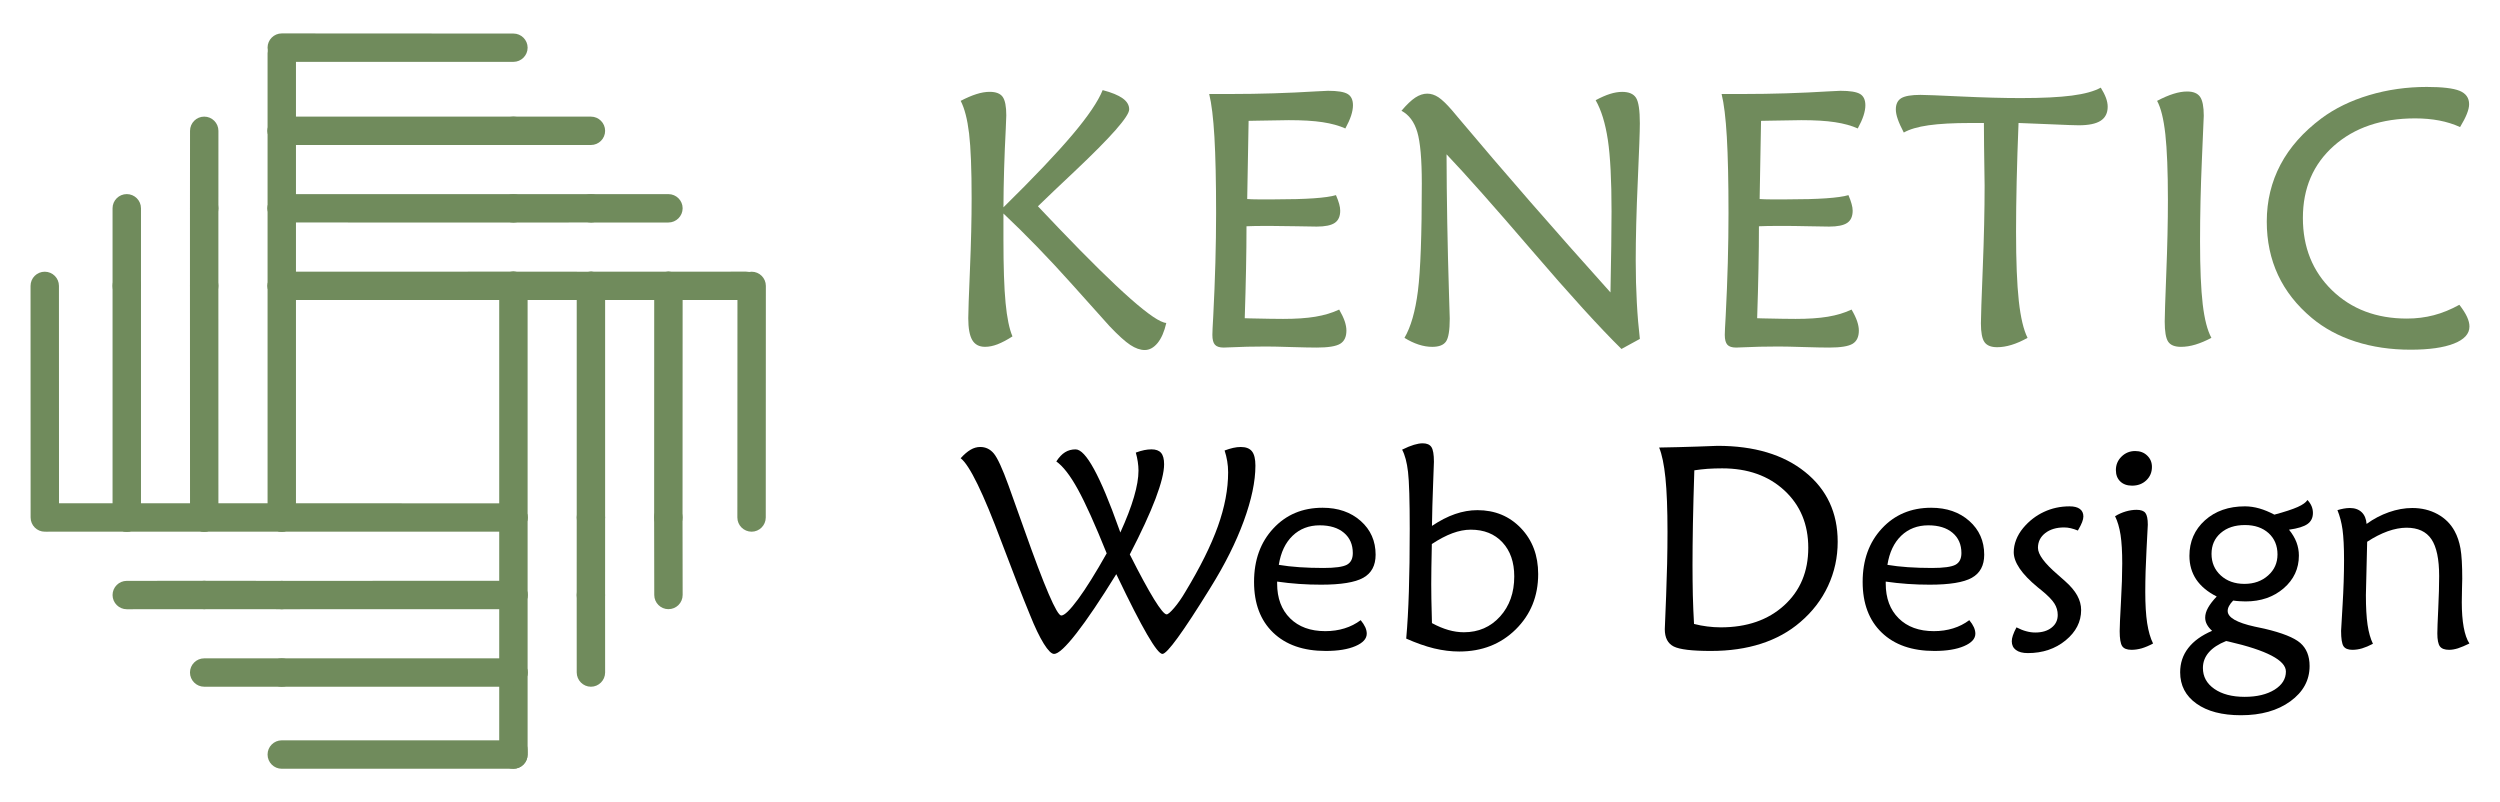 <?xml version="1.0" encoding="utf-8"?>
<!-- Generator: Adobe Illustrator 16.0.0, SVG Export Plug-In . SVG Version: 6.00 Build 0)  -->
<!DOCTYPE svg PUBLIC "-//W3C//DTD SVG 1.1//EN" "http://www.w3.org/Graphics/SVG/1.1/DTD/svg11.dtd">
<svg version="1.1" id="Calque_1" xmlns="http://www.w3.org/2000/svg" xmlns:xlink="http://www.w3.org/1999/xlink" x="0px" y="0px"
	 width="187px" height="60px" viewBox="0 0 187 60" enable-background="new 0 0 187 60" xml:space="preserve">
<g>
	<g>
		<g>
			<path fill="#708B5C" d="M75.058,15.508c2.275-2.239,3.997-4.051,5.166-5.437c1.168-1.382,1.92-2.495,2.255-3.331
				c0.67,0.176,1.169,0.38,1.495,0.614c0.327,0.233,0.489,0.51,0.489,0.827c0,0.52-1.354,2.059-4.061,4.616
				c-1.164,1.093-2.085,1.971-2.765,2.632c0.354,0.379,0.865,0.916,1.534,1.613c4.488,4.691,7.178,7.063,8.068,7.115
				c-0.148,0.654-0.368,1.154-0.653,1.503c-0.288,0.348-0.608,0.522-0.96,0.522c-0.335,0-0.694-0.127-1.078-0.379
				c-0.384-0.251-0.901-0.719-1.555-1.407c-0.105-0.114-1.041-1.158-2.803-3.128c-1.763-1.971-3.476-3.736-5.133-5.298v1.931
				c0,2.064,0.053,3.648,0.16,4.756c0.105,1.105,0.276,1.941,0.515,2.505c-0.415,0.267-0.787,0.462-1.117,0.591
				c-0.332,0.127-0.641,0.189-0.933,0.189c-0.44,0-0.76-0.168-0.959-0.508c-0.198-0.34-0.297-0.885-0.297-1.634
				c0-0.432,0.041-1.646,0.126-3.638c0.083-1.992,0.125-3.77,0.125-5.33c0-2.16-0.063-3.776-0.19-4.848
				c-0.129-1.07-0.339-1.886-0.629-2.441c0.424-0.22,0.814-0.389,1.17-0.502c0.356-0.115,0.69-0.172,0.999-0.172
				c0.467,0,0.792,0.125,0.972,0.376c0.181,0.253,0.271,0.712,0.271,1.384c0,0.132-0.012,0.468-0.039,1.004
				C75.125,11.699,75.066,13.656,75.058,15.508z"/>
			<path fill="#708B5C" d="M100.632,9.609c-0.469-0.211-1.034-0.367-1.7-0.469c-0.666-0.103-1.51-0.152-2.534-0.152
				c-0.422,0-1.207,0.013-2.354,0.039c-0.283,0.009-0.499,0.013-0.648,0.013l-0.105,5.847c0.237,0.018,0.493,0.026,0.767,0.026
				c0.272,0,0.704,0,1.298,0c1.173,0,2.139-0.026,2.901-0.079c0.764-0.053,1.322-0.133,1.673-0.238
				c0.107,0.247,0.186,0.465,0.24,0.656c0.052,0.188,0.078,0.357,0.078,0.508c0,0.423-0.137,0.729-0.41,0.913
				s-0.723,0.276-1.35,0.276c-0.202,0-0.701-0.008-1.5-0.025s-1.489-0.026-2.069-0.026c-0.442,0-0.781,0.003-1.021,0.007
				c-0.238,0.004-0.458,0.01-0.66,0.02c0,0.996-0.012,2.057-0.034,3.182s-0.054,2.355-0.098,3.696c0.088,0,0.22,0.005,0.396,0.013
				c1.155,0.027,1.98,0.039,2.475,0.039c0.942,0,1.746-0.053,2.412-0.164s1.26-0.289,1.781-0.535
				c0.193,0.334,0.331,0.628,0.416,0.879c0.083,0.251,0.125,0.482,0.125,0.693c0,0.469-0.154,0.797-0.463,0.986
				s-0.895,0.285-1.76,0.285c-0.423,0-1.059-0.014-1.904-0.039c-0.846-0.027-1.478-0.041-1.892-0.041
				c-0.935,0-1.869,0.022-2.803,0.066c-0.195,0.008-0.314,0.014-0.358,0.014c-0.307,0-0.527-0.071-0.654-0.213
				c-0.129-0.141-0.192-0.387-0.192-0.74c0-0.186,0.022-0.657,0.066-1.416c0.141-2.733,0.212-5.294,0.212-7.684
				c0-2.371-0.042-4.271-0.125-5.701c-0.084-1.429-0.214-2.5-0.391-3.214h1.679c2.063,0,4.185-0.065,6.362-0.198
				c0.469-0.026,0.75-0.041,0.848-0.041c0.714,0,1.204,0.08,1.467,0.239c0.267,0.158,0.398,0.441,0.398,0.847
				c0,0.229-0.047,0.486-0.139,0.773C100.968,8.938,100.824,9.257,100.632,9.609z"/>
			<path fill="#708B5C" d="M121.286,26.103c-1.614-1.587-3.848-4.04-6.695-7.36c-2.849-3.32-4.978-5.72-6.389-7.201
				c0.009,3.315,0.07,6.816,0.185,10.501c0.036,0.979,0.054,1.575,0.054,1.786c0,0.873-0.093,1.443-0.278,1.713
				c-0.185,0.27-0.529,0.402-1.032,0.402c-0.326,0-0.666-0.055-1.018-0.17c-0.354-0.115-0.706-0.283-1.059-0.503
				c0.477-0.812,0.811-1.978,1.005-3.499s0.292-4.203,0.292-8.049c0-1.808-0.113-3.09-0.338-3.849s-0.619-1.288-1.184-1.588
				c0.389-0.458,0.732-0.786,1.032-0.985c0.3-0.197,0.599-0.297,0.898-0.297c0.282,0,0.56,0.09,0.835,0.27
				c0.272,0.182,0.607,0.502,1.004,0.96c0.07,0.079,0.234,0.274,0.489,0.582c3.378,4.021,7.169,8.374,11.376,13.056
				c0.026-1.314,0.045-2.475,0.059-3.479c0.014-1.006,0.021-1.866,0.021-2.58c0-2.346-0.093-4.135-0.278-5.363
				c-0.186-1.23-0.489-2.216-0.911-2.955c0.395-0.213,0.752-0.369,1.075-0.471c0.321-0.101,0.626-0.152,0.907-0.152
				c0.504,0,0.848,0.146,1.039,0.444c0.189,0.295,0.285,0.932,0.285,1.909c0,0.584-0.052,2.014-0.153,4.293
				c-0.104,2.279-0.155,4.275-0.155,5.985c0,1.11,0.029,2.151,0.082,3.122c0.051,0.971,0.129,1.877,0.227,2.725L121.286,26.103z"/>
			<path fill="#708B5C" d="M138.96,9.609c-0.467-0.211-1.034-0.367-1.7-0.469c-0.665-0.103-1.509-0.152-2.53-0.152
				c-0.425,0-1.21,0.013-2.356,0.039c-0.283,0.009-0.497,0.013-0.648,0.013l-0.105,5.847c0.237,0.018,0.495,0.026,0.769,0.026
				s0.704,0,1.294,0c1.175,0,2.143-0.026,2.904-0.079s1.32-0.133,1.675-0.238c0.104,0.247,0.186,0.465,0.235,0.656
				c0.054,0.188,0.081,0.357,0.081,0.508c0,0.423-0.136,0.729-0.409,0.913s-0.725,0.276-1.351,0.276c-0.203,0-0.704-0.008-1.5-0.025
				c-0.801-0.018-1.49-0.026-2.071-0.026c-0.442,0-0.78,0.003-1.02,0.007c-0.237,0.004-0.458,0.01-0.66,0.02
				c0,0.996-0.011,2.057-0.034,3.182c-0.021,1.125-0.055,2.355-0.099,3.696c0.088,0,0.223,0.005,0.398,0.013
				c1.155,0.027,1.979,0.039,2.473,0.039c0.943,0,1.748-0.053,2.415-0.164c0.665-0.111,1.258-0.289,1.776-0.535
				c0.195,0.334,0.334,0.628,0.418,0.879c0.083,0.251,0.127,0.482,0.127,0.693c0,0.469-0.156,0.797-0.464,0.986
				c-0.31,0.189-0.896,0.285-1.76,0.285c-0.423,0-1.059-0.014-1.903-0.039c-0.849-0.027-1.478-0.041-1.893-0.041
				c-0.937,0-1.869,0.022-2.804,0.066c-0.195,0.008-0.313,0.014-0.356,0.014c-0.311,0-0.529-0.071-0.655-0.213
				c-0.128-0.141-0.193-0.387-0.193-0.74c0-0.186,0.024-0.657,0.068-1.416c0.142-2.733,0.21-5.294,0.21-7.684
				c0-2.371-0.042-4.271-0.125-5.701c-0.083-1.429-0.214-2.5-0.391-3.214h1.681c2.063,0,4.184-0.065,6.361-0.198
				c0.468-0.026,0.751-0.041,0.849-0.041c0.712,0,1.201,0.08,1.468,0.239c0.263,0.158,0.395,0.441,0.395,0.847
				c0,0.229-0.047,0.486-0.139,0.773C139.297,8.938,139.153,9.257,138.96,9.609z"/>
			<path fill="#708B5C" d="M151.661,25.271c-0.422,0.237-0.825,0.414-1.202,0.528c-0.379,0.115-0.736,0.172-1.071,0.172
				c-0.45,0-0.766-0.125-0.946-0.377c-0.18-0.25-0.27-0.721-0.27-1.408c0-0.449,0.046-1.819,0.138-4.107s0.139-4.35,0.139-6.183
				c0-0.468-0.014-1.456-0.041-2.964c-0.007-0.73-0.012-1.309-0.012-1.732h-1.004c-1.298,0-2.345,0.058-3.142,0.172
				c-0.801,0.115-1.414,0.295-1.847,0.542c-0.202-0.388-0.354-0.72-0.449-0.997c-0.098-0.278-0.146-0.523-0.146-0.734
				c0-0.398,0.137-0.678,0.41-0.842c0.273-0.162,0.75-0.244,1.43-0.244c0.352,0,1.361,0.039,3.028,0.119
				c1.666,0.078,3.161,0.12,4.482,0.12c1.599,0,2.87-0.063,3.816-0.186c0.949-0.124,1.671-0.321,2.164-0.595
				c0.175,0.28,0.304,0.539,0.391,0.773c0.084,0.233,0.126,0.451,0.126,0.654c0,0.477-0.178,0.826-0.531,1.053
				c-0.352,0.225-0.897,0.336-1.639,0.336c-0.273,0-0.936-0.023-1.985-0.071c-1.049-0.048-1.888-0.081-2.513-0.101
				c-0.063,1.545-0.108,2.999-0.14,4.361c-0.03,1.364-0.046,2.619-0.046,3.767c0,2.197,0.068,3.923,0.205,5.176
				S151.364,24.68,151.661,25.271z"/>
			<path fill="#708B5C" d="M165.413,25.271c-0.415,0.22-0.814,0.388-1.19,0.503c-0.381,0.115-0.741,0.17-1.088,0.17
				c-0.466,0-0.787-0.129-0.958-0.39c-0.171-0.259-0.256-0.76-0.256-1.5c0-0.38,0.039-1.576,0.117-3.593
				c0.08-2.014,0.122-3.851,0.122-5.508c0-2.125-0.066-3.762-0.192-4.914c-0.129-1.15-0.335-1.982-0.617-2.494
				c0.448-0.236,0.857-0.412,1.225-0.527c0.365-0.115,0.706-0.173,1.023-0.173c0.458,0,0.78,0.132,0.966,0.397
				c0.185,0.264,0.277,0.736,0.277,1.415c0,0.105-0.046,1.202-0.14,3.287c-0.091,2.085-0.138,4.124-0.138,6.117
				c0,2.01,0.068,3.575,0.199,4.694C164.896,23.877,165.11,24.715,165.413,25.271z"/>
			<path fill="#708B5C" d="M184.014,9.504c-0.485-0.221-1.005-0.383-1.561-0.49c-0.557-0.105-1.156-0.159-1.798-0.159
				c-2.514,0-4.543,0.687-6.087,2.058c-1.541,1.371-2.312,3.168-2.312,5.391c0,2.195,0.727,3.998,2.181,5.41
				c1.454,1.409,3.321,2.115,5.595,2.115c0.707,0,1.377-0.084,2.017-0.251c0.639-0.167,1.277-0.429,1.911-0.78
				c0.267,0.344,0.457,0.645,0.576,0.906c0.119,0.26,0.179,0.5,0.179,0.721c0,0.547-0.39,0.972-1.165,1.276s-1.854,0.456-3.24,0.456
				c-1.49,0-2.862-0.203-4.12-0.608c-1.257-0.407-2.348-0.997-3.274-1.772c-1.116-0.935-1.958-2.004-2.52-3.207
				c-0.561-1.204-0.841-2.538-0.841-4.002c0-1.543,0.344-2.96,1.026-4.252s1.705-2.445,3.061-3.46
				c1.007-0.749,2.195-1.329,3.569-1.739c1.369-0.409,2.809-0.614,4.315-0.614c1.163,0,1.981,0.098,2.454,0.29
				c0.472,0.195,0.71,0.529,0.71,1.006c0,0.203-0.058,0.443-0.168,0.721C184.413,8.796,184.242,9.125,184.014,9.504z"/>
		</g>
		<g>
			<path d="M84.958,33.854c0.225-0.084,0.434-0.145,0.627-0.185c0.192-0.038,0.373-0.058,0.542-0.058c0.33,0,0.57,0.088,0.72,0.263
				c0.152,0.175,0.228,0.459,0.228,0.852c0,0.591-0.214,1.449-0.642,2.58c-0.429,1.13-1.07,2.518-1.925,4.166
				c0.743,1.474,1.348,2.588,1.814,3.348c0.467,0.756,0.781,1.136,0.942,1.136c0.099,0,0.287-0.162,0.563-0.484
				c0.277-0.322,0.557-0.724,0.836-1.199c1.116-1.845,1.927-3.481,2.437-4.909s0.764-2.773,0.764-4.035
				c0-0.288-0.023-0.567-0.069-0.838c-0.045-0.271-0.11-0.534-0.195-0.794c0.225-0.084,0.438-0.15,0.642-0.196
				c0.204-0.046,0.393-0.066,0.569-0.066c0.387,0,0.665,0.109,0.836,0.325c0.173,0.218,0.258,0.575,0.258,1.072
				c0,1.175-0.291,2.555-0.873,4.147c-0.583,1.592-1.411,3.247-2.484,4.969l-0.063,0.104c-2.007,3.242-3.185,4.862-3.536,4.862
				c-0.399,0-1.523-1.933-3.368-5.798c-0.042-0.084-0.07-0.141-0.083-0.169c-1.187,1.922-2.18,3.397-2.983,4.425
				c-0.803,1.029-1.36,1.542-1.669,1.542c-0.196,0-0.455-0.257-0.773-0.77s-0.665-1.233-1.037-2.166
				c-0.561-1.362-1.266-3.167-2.115-5.42c-1.375-3.677-2.396-5.772-3.063-6.282c0.252-0.281,0.498-0.492,0.737-0.633
				c0.238-0.141,0.48-0.209,0.725-0.209c0.408,0,0.749,0.163,1.022,0.493c0.273,0.331,0.638,1.123,1.093,2.379
				c0.288,0.808,0.681,1.908,1.18,3.303c1.516,4.289,2.437,6.432,2.767,6.432c0.239,0,0.658-0.407,1.258-1.22
				c0.599-0.815,1.313-1.96,2.141-3.431c-0.87-2.161-1.59-3.759-2.157-4.788c-0.568-1.034-1.105-1.727-1.611-2.085
				c0.204-0.315,0.422-0.546,0.654-0.689c0.231-0.144,0.494-0.215,0.789-0.215c0.758,0,1.838,1.975,3.241,5.926
				c0.042,0.132,0.078,0.23,0.105,0.293c0.456-1.005,0.797-1.888,1.021-2.659c0.225-0.767,0.337-1.424,0.337-1.973
				c0-0.208-0.018-0.431-0.053-0.661C85.071,34.307,85.022,34.077,84.958,33.854z"/>
			<path d="M101.78,46.388c0.154,0.188,0.269,0.367,0.344,0.532c0.072,0.162,0.109,0.324,0.109,0.479
				c0,0.377-0.283,0.688-0.847,0.93c-0.565,0.243-1.304,0.362-2.217,0.362c-1.677,0-2.989-0.457-3.94-1.373
				c-0.951-0.915-1.426-2.178-1.426-3.792c0-1.63,0.479-2.961,1.438-3.993c0.957-1.035,2.186-1.553,3.688-1.553
				c1.158,0,2.108,0.329,2.852,0.987c0.744,0.661,1.115,1.503,1.115,2.526c0,0.808-0.309,1.383-0.926,1.727
				s-1.666,0.514-3.146,0.514c-0.553,0-1.105-0.017-1.656-0.056c-0.551-0.04-1.098-0.095-1.638-0.175v0.148
				c0,1.093,0.323,1.959,0.97,2.6c0.645,0.639,1.521,0.959,2.629,0.959c0.52,0,1.001-0.071,1.441-0.208
				C101.013,46.866,101.415,46.661,101.78,46.388z M95.655,42.251c0.463,0.078,0.974,0.137,1.532,0.175
				c0.558,0.038,1.158,0.058,1.804,0.058c0.877,0,1.463-0.083,1.758-0.242c0.296-0.163,0.441-0.451,0.441-0.873
				c0-0.638-0.22-1.143-0.662-1.516c-0.441-0.372-1.045-0.559-1.811-0.559c-0.813,0-1.49,0.262-2.029,0.779
				C96.147,40.593,95.803,41.318,95.655,42.251z"/>
			<path d="M105.185,47.767c0.092-1.023,0.158-2.201,0.199-3.527c0.043-1.326,0.064-2.887,0.064-4.683
				c0-2.117-0.043-3.536-0.127-4.256c-0.084-0.719-0.231-1.274-0.442-1.667c0.344-0.17,0.64-0.291,0.884-0.363
				c0.246-0.074,0.464-0.112,0.652-0.112c0.316,0,0.535,0.095,0.658,0.285s0.185,0.555,0.185,1.095c0,0.106-0.021,0.687-0.063,1.743
				c-0.042,1.055-0.07,2.073-0.084,3.055c0.596-0.398,1.174-0.697,1.731-0.888c0.557-0.192,1.113-0.29,1.668-0.29
				c1.312,0,2.396,0.449,3.257,1.348c0.858,0.898,1.289,2.041,1.289,3.431c0,1.656-0.56,3.035-1.679,4.141
				c-1.119,1.103-2.527,1.654-4.226,1.654c-0.604,0-1.23-0.077-1.884-0.233C106.616,48.34,105.921,48.094,105.185,47.767z
				 M107.11,46.609c0.428,0.232,0.839,0.402,1.23,0.515c0.393,0.112,0.779,0.169,1.158,0.169c1.094,0,1.996-0.393,2.705-1.176
				c0.708-0.781,1.063-1.783,1.063-3.002c0-1.067-0.295-1.915-0.885-2.549c-0.588-0.631-1.379-0.946-2.367-0.946
				c-0.436,0-0.891,0.088-1.367,0.263c-0.479,0.177-0.994,0.447-1.547,0.812v0.062c-0.029,1.313-0.043,2.29-0.043,2.937
				c0,0.338,0.004,0.709,0.01,1.111C107.075,45.206,107.09,45.808,107.11,46.609z"/>
			<path d="M124.104,33.476c0.962-0.016,1.925-0.04,2.89-0.073c0.964-0.037,1.458-0.054,1.479-0.054c2.741,0,4.928,0.653,6.55,1.958
				c1.625,1.305,2.436,3.044,2.436,5.218c0,1.167-0.239,2.267-0.719,3.299c-0.481,1.037-1.175,1.939-2.08,2.71
				c-0.834,0.719-1.81,1.255-2.93,1.616c-1.119,0.361-2.368,0.541-3.751,0.541c-1.412,0-2.338-0.109-2.784-0.333
				c-0.447-0.227-0.668-0.657-0.668-1.296c0-0.05,0.032-0.882,0.1-2.496c0.064-1.614,0.102-3.205,0.102-4.778
				c0-1.702-0.052-3.051-0.154-4.044C124.471,34.749,124.317,33.994,124.104,33.476z M126.736,35.18
				c-0.049,1.485-0.083,2.82-0.106,4.005c-0.02,1.184-0.03,2.209-0.03,3.087c0,0.771,0.01,1.525,0.024,2.258
				c0.02,0.734,0.048,1.448,0.089,2.141c0.33,0.087,0.663,0.148,0.998,0.19c0.331,0.042,0.666,0.065,1.004,0.065
				c1.956,0,3.538-0.548,4.74-1.643s1.804-2.528,1.804-4.306c0-1.759-0.596-3.19-1.788-4.293c-1.193-1.102-2.742-1.651-4.652-1.651
				c-0.384,0-0.749,0.011-1.095,0.035C127.382,35.094,127.051,35.132,126.736,35.18z"/>
			<path d="M147.303,46.388c0.156,0.188,0.27,0.367,0.344,0.532c0.071,0.162,0.11,0.324,0.11,0.479c0,0.377-0.282,0.688-0.848,0.93
				c-0.565,0.243-1.305,0.362-2.216,0.362c-1.677,0-2.989-0.457-3.94-1.373c-0.951-0.915-1.427-2.178-1.427-3.792
				c0-1.63,0.479-2.961,1.437-3.993c0.959-1.035,2.188-1.553,3.69-1.553c1.155,0,2.108,0.329,2.85,0.987
				c0.744,0.661,1.116,1.503,1.116,2.526c0,0.808-0.309,1.383-0.927,1.727c-0.616,0.344-1.664,0.514-3.146,0.514
				c-0.553,0-1.104-0.017-1.656-0.056c-0.55-0.04-1.097-0.095-1.637-0.175v0.148c0,1.093,0.323,1.959,0.969,2.6
				c0.646,0.639,1.521,0.959,2.63,0.959c0.52,0,0.999-0.071,1.441-0.208C146.536,46.866,146.938,46.661,147.303,46.388z
				 M141.179,42.251c0.464,0.078,0.975,0.137,1.532,0.175c0.557,0.038,1.158,0.058,1.804,0.058c0.878,0,1.462-0.083,1.758-0.242
				c0.295-0.163,0.441-0.451,0.441-0.873c0-0.638-0.22-1.143-0.662-1.516c-0.443-0.372-1.045-0.559-1.811-0.559
				c-0.814,0-1.49,0.262-2.031,0.779C141.671,40.593,141.327,41.318,141.179,42.251z"/>
			<path d="M150.833,46.926c0.255,0.132,0.496,0.23,0.729,0.291c0.231,0.064,0.455,0.095,0.674,0.095
				c0.505,0,0.911-0.119,1.218-0.362c0.311-0.24,0.464-0.559,0.464-0.951c0-0.308-0.083-0.597-0.252-0.861
				c-0.17-0.269-0.484-0.59-0.948-0.97c-0.076-0.057-0.183-0.141-0.315-0.254c-1.185-0.98-1.776-1.851-1.776-2.61
				c0-0.307,0.059-0.614,0.178-0.923c0.12-0.311,0.295-0.605,0.526-0.885c0.442-0.528,0.959-0.928,1.554-1.205
				c0.592-0.278,1.231-0.416,1.92-0.416c0.336,0,0.592,0.065,0.767,0.195c0.174,0.129,0.264,0.317,0.264,0.563
				c0,0.12-0.032,0.262-0.095,0.425c-0.063,0.166-0.169,0.375-0.317,0.627c-0.188-0.078-0.367-0.134-0.535-0.174
				c-0.166-0.039-0.334-0.058-0.493-0.058c-0.583,0-1.055,0.144-1.416,0.425c-0.362,0.285-0.542,0.651-0.542,1.101
				c0,0.492,0.488,1.153,1.463,1.989c0.243,0.212,0.43,0.377,0.558,0.494c0.414,0.364,0.72,0.726,0.916,1.08
				c0.194,0.354,0.293,0.717,0.293,1.088c0,0.878-0.387,1.634-1.161,2.271c-0.777,0.635-1.718,0.951-2.827,0.951
				c-0.384,0-0.682-0.078-0.889-0.232c-0.206-0.155-0.311-0.372-0.311-0.653c0-0.133,0.028-0.28,0.083-0.439
				C150.617,47.361,150.708,47.164,150.833,46.926z"/>
			<path d="M161.049,48.134c-0.297,0.162-0.578,0.279-0.844,0.36c-0.266,0.075-0.521,0.112-0.767,0.112
				c-0.347,0-0.577-0.092-0.701-0.278c-0.121-0.187-0.185-0.561-0.185-1.118c0-0.322,0.033-1.049,0.095-2.169
				c0.065-1.125,0.096-2.09,0.096-2.895c0-0.878-0.042-1.589-0.125-2.136c-0.086-0.547-0.222-1.015-0.411-1.399
				c0.259-0.157,0.524-0.272,0.797-0.354c0.274-0.08,0.546-0.123,0.813-0.123c0.322,0,0.544,0.081,0.661,0.238
				c0.12,0.158,0.178,0.449,0.178,0.88c0,0.112-0.03,0.725-0.095,1.842c-0.06,1.114-0.094,2.175-0.094,3.178
				c0,0.939,0.047,1.718,0.141,2.337C160.704,47.225,160.851,47.734,161.049,48.134z M160.965,34.926
				c0,0.402-0.141,0.733-0.421,1.002c-0.281,0.266-0.635,0.399-1.064,0.399c-0.372,0-0.666-0.105-0.885-0.316
				c-0.217-0.211-0.327-0.492-0.327-0.853c0-0.393,0.141-0.728,0.422-1.005c0.28-0.276,0.623-0.416,1.022-0.416
				c0.364,0,0.664,0.113,0.896,0.338C160.845,34.3,160.965,34.583,160.965,34.926z"/>
			<path d="M165.81,44.619c-0.68-0.343-1.19-0.77-1.533-1.277c-0.338-0.509-0.508-1.097-0.508-1.766c0-1.07,0.387-1.958,1.161-2.656
				c0.774-0.696,1.776-1.046,2.995-1.046c0.349,0,0.709,0.054,1.075,0.157c0.365,0.104,0.737,0.261,1.124,0.464
				c0.786-0.211,1.367-0.403,1.747-0.573c0.38-0.171,0.62-0.346,0.726-0.522c0.141,0.147,0.244,0.304,0.31,0.463
				c0.068,0.163,0.1,0.33,0.1,0.505c0,0.36-0.135,0.635-0.403,0.826c-0.271,0.194-0.731,0.337-1.386,0.427
				c0.256,0.315,0.442,0.631,0.56,0.946c0.119,0.318,0.179,0.646,0.179,0.991c0,0.975-0.38,1.791-1.136,2.446
				c-0.76,0.654-1.71,0.983-2.854,0.983c-0.14,0-0.29-0.006-0.445-0.017c-0.16-0.009-0.317-0.024-0.48-0.048
				c-0.133,0.136-0.236,0.268-0.304,0.397c-0.073,0.129-0.107,0.256-0.107,0.382c0,0.485,0.675,0.873,2.021,1.17
				c0.314,0.069,0.563,0.12,0.737,0.157c1.316,0.31,2.21,0.665,2.673,1.066c0.464,0.405,0.696,0.979,0.696,1.724
				c0,1.065-0.481,1.944-1.438,2.64c-0.956,0.694-2.189,1.042-3.697,1.042c-1.405,0-2.515-0.288-3.327-0.869
				c-0.813-0.578-1.22-1.358-1.22-2.342c0-0.688,0.199-1.289,0.604-1.813c0.404-0.525,0.998-0.951,1.785-1.29
				c-0.171-0.153-0.299-0.311-0.386-0.475c-0.087-0.159-0.131-0.33-0.131-0.513c0-0.231,0.069-0.479,0.214-0.736
				C165.307,45.2,165.52,44.922,165.81,44.619z M166.504,47.945h0.019c-0.58,0.231-1.016,0.516-1.308,0.857
				c-0.293,0.341-0.437,0.728-0.437,1.163c0,0.646,0.282,1.165,0.853,1.563c0.57,0.396,1.325,0.596,2.271,0.596
				c0.918,0,1.662-0.181,2.233-0.533c0.566-0.354,0.851-0.807,0.851-1.361c0-0.836-1.43-1.585-4.28-2.241
				C166.614,47.965,166.546,47.95,166.504,47.945z M167.884,43.674c0.713,0,1.304-0.211,1.771-0.63
				c0.468-0.415,0.702-0.939,0.702-1.571c0-0.659-0.223-1.19-0.667-1.596c-0.449-0.402-1.035-0.604-1.765-0.604
				c-0.753,0-1.355,0.197-1.814,0.595c-0.459,0.396-0.689,0.917-0.689,1.563c0,0.65,0.23,1.189,0.689,1.61
				C166.569,43.461,167.161,43.674,167.884,43.674z"/>
			<path d="M177.064,40.524c-0.015,0.773-0.034,1.601-0.059,2.49c-0.022,0.889-0.036,1.389-0.036,1.497
				c0,0.915,0.042,1.652,0.125,2.224c0.084,0.567,0.219,1.04,0.401,1.42c-0.294,0.156-0.564,0.268-0.811,0.343
				c-0.246,0.073-0.486,0.108-0.726,0.108c-0.323,0-0.543-0.09-0.665-0.272c-0.117-0.183-0.179-0.566-0.179-1.147
				c0-0.125,0.038-0.776,0.113-1.951c0.07-1.177,0.108-2.285,0.108-3.332c0-0.987-0.04-1.752-0.114-2.295
				c-0.076-0.538-0.205-1.021-0.381-1.45c0.156-0.049,0.312-0.087,0.469-0.116c0.158-0.028,0.31-0.044,0.458-0.044
				c0.372,0,0.666,0.105,0.886,0.313c0.217,0.207,0.338,0.499,0.368,0.878c0.523-0.379,1.082-0.671,1.67-0.878
				c0.592-0.207,1.175-0.313,1.748-0.313c0.702,0,1.332,0.154,1.89,0.458c0.559,0.308,0.984,0.73,1.277,1.27
				c0.206,0.372,0.35,0.805,0.439,1.299c0.088,0.496,0.132,1.247,0.132,2.258c0,0.106-0.006,0.355-0.018,0.748
				c-0.01,0.392-0.016,0.733-0.016,1.021c0,0.723,0.048,1.341,0.142,1.862c0.096,0.52,0.236,0.926,0.427,1.22
				c-0.329,0.162-0.616,0.279-0.856,0.36c-0.244,0.075-0.461,0.112-0.659,0.112c-0.329,0-0.56-0.084-0.689-0.255
				c-0.129-0.173-0.194-0.498-0.194-0.975c0-0.289,0.023-0.906,0.069-1.858c0.046-0.951,0.067-1.758,0.067-2.427
				c0-1.268-0.193-2.189-0.579-2.76c-0.386-0.572-1.006-0.859-1.862-0.859c-0.436,0-0.905,0.09-1.41,0.268
				C178.095,39.922,177.583,40.184,177.064,40.524z"/>
		</g>
	</g>
	<g>
		<g>
			<path fill="#708B5C" d="M56.217,39.771L56.217,39.771c-0.586-0.005-1.062-0.476-1.062-1.063l0.007-17.325
				c0.002-0.584,0.476-1.059,1.062-1.059l0,0c0.585,0,1.062,0.475,1.062,1.059l-0.007,17.325
				C57.276,39.296,56.802,39.771,56.217,39.771z"/>
		</g>
		<g>
			<path fill="#708B5C" d="M3.352,39.771c-0.586,0-1.062-0.476-1.062-1.063L2.285,21.383c0-0.584,0.476-1.059,1.062-1.059
				s1.062,0.475,1.062,1.059l0.005,17.325C4.413,39.296,3.937,39.771,3.352,39.771z"/>
		</g>
		<g>
			<path fill="#708B5C" d="M38.403,57.503H21.076c-0.585,0-1.062-0.476-1.062-1.064c0-0.588,0.476-1.063,1.062-1.063h17.328
				c0.586,0,1.062,0.476,1.062,1.063C39.465,57.027,38.989,57.503,38.403,57.503z"/>
		</g>
		<g>
			<path fill="#708B5C" d="M38.403,4.627L38.403,4.627H21.076c-0.585,0-1.062-0.477-1.062-1.064s0.476-1.064,1.062-1.064l0,0
				l17.328,0.01c0.586,0,1.062,0.477,1.062,1.059C39.465,4.15,38.989,4.627,38.403,4.627z"/>
		</g>
		<g>
			<path fill="#708B5C" d="M49.992,39.771L49.992,39.771c-0.585,0-1.062-0.476-1.062-1.063l0.005-17.325
				c0-0.584,0.479-1.059,1.064-1.059l0,0c0.583,0,1.062,0.475,1.062,1.059l-0.007,17.325C51.054,39.296,50.578,39.771,49.992,39.771
				z"/>
		</g>
		<g>
			<path fill="#708B5C" d="M50.001,45.566c-0.586,0-1.06-0.476-1.062-1.059l-0.01-5.8c0-0.589,0.474-1.06,1.06-1.064
				c0.002,0,0.002,0,0.002,0c0.586,0,1.06,0.476,1.062,1.064l0.009,5.795c0,0.588-0.474,1.063-1.06,1.063H50.001z"/>
		</g>
		<g>
			<path fill="#708B5C" d="M44.199,45.571L44.199,45.571c-0.585-0.005-1.062-0.476-1.062-1.059l0.002-5.805
				c0.002-0.589,0.479-1.064,1.062-1.064l0,0c0.585,0,1.062,0.476,1.062,1.064l-0.002,5.805
				C45.258,45.096,44.785,45.571,44.199,45.571z"/>
		</g>
		<g>
			<path fill="#708B5C" d="M44.201,51.367c-0.583,0-1.059-0.481-1.062-1.064l-0.002-5.79c0-0.589,0.476-1.064,1.062-1.064
				c0.586,0,1.06,0.476,1.062,1.064l0.002,5.79C45.263,50.886,44.787,51.367,44.201,51.367z"/>
		</g>
		<g>
			<path fill="#708B5C" d="M44.201,39.771c-0.583,0-1.062-0.476-1.062-1.063V21.383c0-0.584,0.479-1.059,1.062-1.059
				c0.585,0,1.062,0.475,1.062,1.059v17.325C45.263,39.296,44.787,39.771,44.201,39.771z"/>
		</g>
		<g>
			<path fill="#708B5C" d="M38.403,57.503c-0.585,0-1.062-0.476-1.062-1.064v-0.336c0-0.588,0.476-1.063,1.062-1.063
				c0.586,0,1.062,0.476,1.062,1.063v0.336C39.465,57.027,38.989,57.503,38.403,57.503z"/>
		</g>
		<g>
			<path fill="#708B5C" d="M38.403,57.167c-0.585,0-1.062-0.477-1.062-1.064v-5.8c0-0.583,0.476-1.059,1.062-1.059
				c0.586,0,1.062,0.476,1.062,1.059v5.8C39.465,56.69,38.989,57.167,38.403,57.167z"/>
		</g>
		<g>
			<path fill="#708B5C" d="M38.403,39.771c-0.585,0-1.062-0.476-1.062-1.063V21.377c0-0.582,0.476-1.059,1.062-1.059
				c0.586,0,1.062,0.477,1.062,1.059v17.331C39.465,39.296,38.989,39.771,38.403,39.771z"/>
		</g>
		<g>
			<path fill="#708B5C" d="M38.403,45.566c-0.585,0-1.062-0.476-1.062-1.063v-5.795c0-0.584,0.476-1.06,1.062-1.06
				c0.586,0,1.062,0.476,1.062,1.06v5.795C39.465,45.091,38.989,45.566,38.403,45.566z"/>
		</g>
		<g>
			<path fill="#708B5C" d="M38.403,51.367c-0.585,0-1.062-0.481-1.062-1.064v-5.8c0-0.583,0.476-1.06,1.062-1.06
				c0.586,0,1.062,0.477,1.062,1.06v5.8C39.465,50.886,38.989,51.367,38.403,51.367z"/>
		</g>
		<g>
			<path fill="#708B5C" d="M38.403,10.846H21.076c-0.585,0-1.062-0.475-1.062-1.059c0-0.588,0.476-1.064,1.062-1.064h17.328
				c0.586,0,1.062,0.477,1.062,1.064C39.465,10.371,38.989,10.846,38.403,10.846z"/>
		</g>
		<g>
			<path fill="#708B5C" d="M44.201,10.846h-5.798c-0.585,0-1.062-0.475-1.062-1.059c0-0.588,0.476-1.064,1.062-1.064h5.798
				c0.585,0,1.062,0.477,1.062,1.064C45.263,10.371,44.787,10.846,44.201,10.846z"/>
		</g>
		<g>
			<path fill="#708B5C" d="M38.403,16.646c-0.585,0-1.059-0.477-1.062-1.064c0-0.582,0.474-1.055,1.062-1.059l5.798-0.004l0,0
				c0.585,0,1.059,0.475,1.062,1.059c0,0.584-0.474,1.059-1.062,1.064L38.403,16.646L38.403,16.646z"/>
		</g>
		<g>
			<path fill="#708B5C" d="M49.999,16.643h-5.798c-0.583,0-1.062-0.48-1.062-1.064s0.479-1.059,1.062-1.059h5.798
				c0.583,0,1.062,0.475,1.062,1.059S50.582,16.643,49.999,16.643z"/>
		</g>
		<g>
			<path fill="#708B5C" d="M38.403,16.646L38.403,16.646l-17.328-0.004c-0.585,0-1.062-0.48-1.062-1.064s0.476-1.059,1.062-1.059
				l0,0l17.328,0.004c0.586,0,1.062,0.477,1.062,1.059C39.465,16.17,38.989,16.646,38.403,16.646z"/>
		</g>
		<g>
			<path fill="#708B5C" d="M49.999,22.441h-5.798c-0.583,0-1.062-0.475-1.062-1.059s0.479-1.059,1.062-1.059h5.798
				c0.583,0,1.062,0.475,1.062,1.059S50.582,22.441,49.999,22.441z"/>
		</g>
		<g>
			<path fill="#708B5C" d="M44.201,22.441L44.201,22.441h-5.798c-0.585,0-1.062-0.475-1.062-1.064c0-0.582,0.476-1.059,1.062-1.059
				l0,0l5.798,0.006c0.585,0,1.062,0.475,1.062,1.059S44.787,22.441,44.201,22.441z"/>
		</g>
		<g>
			<path fill="#708B5C" d="M49.999,22.441c-0.585,0-1.064-0.475-1.064-1.059s0.479-1.059,1.064-1.059l5.798-0.006
				c0.585,0,1.062,0.477,1.062,1.059c0,0.59-0.476,1.064-1.062,1.064H49.999z"/>
		</g>
		<g>
			<path fill="#708B5C" d="M21.076,22.441c-0.585,0-1.062-0.475-1.062-1.059s0.476-1.059,1.062-1.059l17.328-0.006
				c0.586,0,1.062,0.477,1.062,1.059c0,0.59-0.476,1.064-1.062,1.064H21.076z"/>
		</g>
		<g>
			<path fill="#708B5C" d="M38.403,51.367H21.076c-0.585,0-1.062-0.481-1.062-1.064s0.476-1.059,1.062-1.059h17.328
				c0.586,0,1.062,0.476,1.062,1.059S38.989,51.367,38.403,51.367z"/>
		</g>
		<g>
			<path fill="#708B5C" d="M21.076,51.367h-5.802c-0.585,0-1.064-0.481-1.064-1.064s0.479-1.059,1.064-1.059h5.802
				c0.586,0,1.062,0.476,1.062,1.059S21.662,51.367,21.076,51.367z"/>
		</g>
		<g>
			<path fill="#708B5C" d="M21.076,45.571c-0.585,0-1.062-0.476-1.062-1.059c0-0.589,0.476-1.064,1.062-1.064l17.328-0.005
				c0.586,0,1.062,0.477,1.062,1.06c0,0.588-0.476,1.063-1.062,1.063L21.076,45.571z"/>
		</g>
		<g>
			<path fill="#708B5C" d="M9.483,45.571c-0.586,0-1.06-0.476-1.064-1.059c0-0.589,0.476-1.064,1.064-1.064l5.793-0.005l0,0
				c0.585,0,1.059,0.477,1.062,1.06c0,0.588-0.474,1.063-1.062,1.063L9.483,45.571L9.483,45.571z"/>
		</g>
		<g>
			<path fill="#708B5C" d="M21.076,45.571L21.076,45.571l-5.8-0.005c-0.588,0-1.062-0.476-1.062-1.063
				c0.002-0.583,0.476-1.06,1.062-1.06l0,0l5.8,0.005c0.588,0,1.062,0.476,1.062,1.064C22.135,45.096,21.662,45.571,21.076,45.571z"
				/>
		</g>
		<g>
			<path fill="#708B5C" d="M9.483,39.771h-5.8c-0.585,0-1.062-0.476-1.062-1.063c0-0.589,0.476-1.064,1.062-1.064h5.8
				c0.583,0,1.062,0.476,1.062,1.064C10.544,39.296,10.066,39.771,9.483,39.771z"/>
		</g>
		<g>
			<path fill="#708B5C" d="M21.076,39.771h-5.8c-0.586,0-1.062-0.476-1.062-1.063c0-0.589,0.476-1.064,1.062-1.064h5.8
				c0.586,0,1.062,0.476,1.062,1.064C22.137,39.296,21.662,39.771,21.076,39.771z"/>
		</g>
		<g>
			<path fill="#708B5C" d="M38.403,39.771L38.403,39.771H21.076c-0.585,0-1.062-0.476-1.062-1.063c0-0.589,0.476-1.064,1.062-1.064
				l0,0l17.328,0.005c0.586,0,1.062,0.476,1.062,1.06C39.465,39.296,38.989,39.771,38.403,39.771z"/>
		</g>
		<g>
			<path fill="#708B5C" d="M15.276,39.771H9.483c-0.586,0-1.064-0.476-1.064-1.063c0-0.589,0.478-1.064,1.064-1.064h5.793
				c0.585,0,1.062,0.476,1.062,1.064C16.337,39.296,15.861,39.771,15.276,39.771z"/>
		</g>
		<g>
			<path fill="#708B5C" d="M9.483,22.441c-0.586,0-1.064-0.475-1.064-1.059v-5.805c0-0.584,0.478-1.059,1.064-1.059
				c0.583,0,1.062,0.475,1.062,1.059v5.805C10.544,21.967,10.066,22.441,9.483,22.441z"/>
		</g>
		<g>
			<path fill="#708B5C" d="M9.483,39.771c-0.586,0-1.064-0.476-1.064-1.063V21.383c0-0.584,0.478-1.059,1.064-1.059
				c0.583,0,1.062,0.475,1.062,1.059v17.325C10.544,39.296,10.066,39.771,9.483,39.771z"/>
		</g>
		<g>
			<path fill="#708B5C" d="M15.276,39.771c-0.586,0-1.062-0.476-1.062-1.063l-0.005-17.325c0-0.584,0.479-1.059,1.064-1.059
				c0.583,0,1.062,0.475,1.062,1.059l0.002,17.325C16.337,39.296,15.861,39.771,15.276,39.771z"/>
		</g>
		<g>
			<path fill="#708B5C" d="M15.273,16.646L15.273,16.646c-0.585,0-1.064-0.477-1.064-1.064l0.005-5.795
				c0.002-0.588,0.476-1.064,1.062-1.064l0,0c0.585,0,1.062,0.477,1.062,1.064l-0.002,5.795
				C16.333,16.17,15.856,16.646,15.273,16.646z"/>
		</g>
		<g>
			<path fill="#708B5C" d="M15.273,22.441c-0.585,0-1.064-0.475-1.064-1.059v-5.801c0-0.582,0.479-1.059,1.064-1.059
				c0.583,0,1.062,0.477,1.062,1.059v5.801C16.335,21.967,15.856,22.441,15.273,22.441z"/>
		</g>
		<g>
			<path fill="#708B5C" d="M21.076,16.643c-0.585,0-1.062-0.48-1.062-1.064V9.787c0-0.588,0.476-1.064,1.062-1.064
				c0.586,0,1.062,0.477,1.062,1.064v5.791C22.137,16.162,21.662,16.643,21.076,16.643z"/>
		</g>
		<g>
			<path fill="#708B5C" d="M21.076,22.441c-0.585,0-1.062-0.475-1.062-1.059v-5.805c0-0.584,0.476-1.059,1.062-1.059
				c0.586,0,1.062,0.475,1.062,1.059v5.805C22.137,21.967,21.662,22.441,21.076,22.441z"/>
		</g>
		<g>
			<path fill="#708B5C" d="M21.076,39.771c-0.585,0-1.062-0.476-1.062-1.063V21.383c0-0.584,0.476-1.059,1.062-1.059
				c0.586,0,1.062,0.475,1.062,1.059v17.325C22.137,39.296,21.662,39.771,21.076,39.771z"/>
		</g>
		<g>
			<path fill="#708B5C" d="M21.076,10.846c-0.585,0-1.062-0.475-1.062-1.059V3.986c0-0.582,0.476-1.059,1.062-1.059
				c0.586,0,1.062,0.477,1.062,1.059v5.801C22.137,10.371,21.662,10.846,21.076,10.846z"/>
		</g>
	</g>
</g>
</svg>
